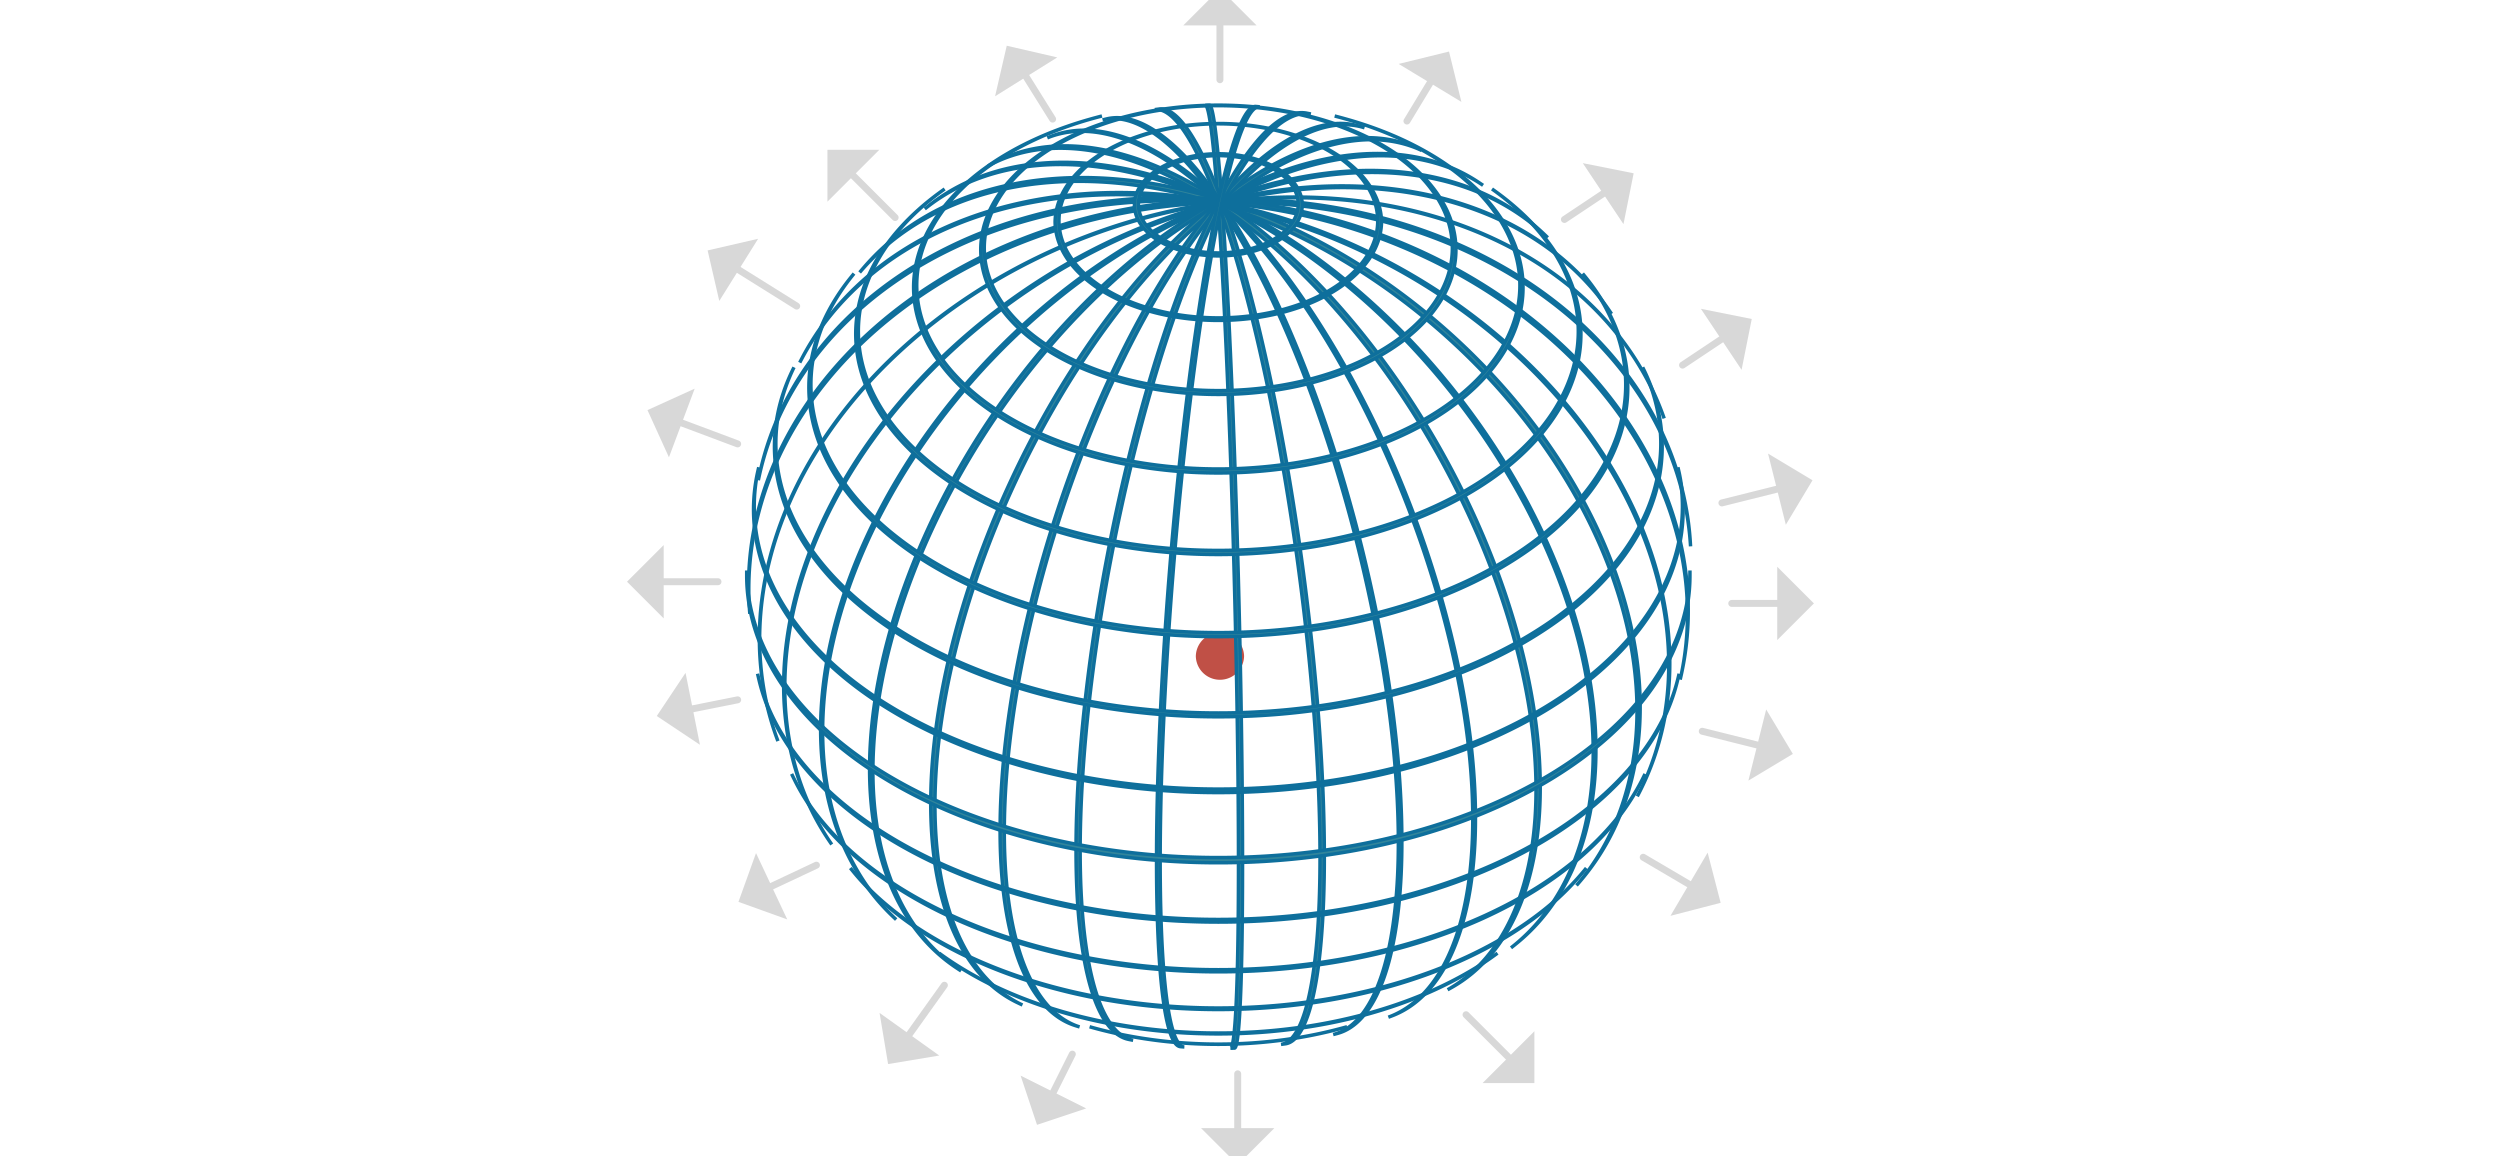 <?xml version="1.0" encoding="UTF-8" standalone="no"?>
<!DOCTYPE svg PUBLIC "-//W3C//DTD SVG 1.1//EN" "http://www.w3.org/Graphics/SVG/1.1/DTD/svg11.dtd">
<!-- Generated by Microsoft Visio, SVG Export isotropic-radiator-example.svg Page-50 -->
<svg xmlns="http://www.w3.org/2000/svg" xmlns:xlink="http://www.w3.org/1999/xlink" xmlns:ev="http://www.w3.org/2001/xml-events"
		xmlns:v="http://schemas.microsoft.com/visio/2003/SVGExtensions/" width="5in" height="2.311in" viewBox="0 0 360 166.394"
		xml:space="preserve" color-interpolation-filters="sRGB" class="st5">
	<v:documentProperties v:langID="1026" v:metric="true" v:viewMarkup="false">
		<v:userDefs>
			<v:ud v:nameU="msvNoAutoConnect" v:val="VT0(1):26"/>
		</v:userDefs>
	</v:documentProperties>

	<style type="text/css">
	<![CDATA[
		.st1 {fill:#c05046;stroke:#c05046;stroke-linecap:round;stroke-linejoin:round;stroke-width:1}
		.st2 {fill:#31859b;stroke:#0e6f9c;stroke-linecap:butt;stroke-width:0.5}
		.st3 {marker-end:url(#mrkr2-76);stroke:#d8d8d8;stroke-linecap:round;stroke-linejoin:round;stroke-width:1}
		.st4 {fill:#d8d8d8;fill-opacity:1;stroke:#d8d8d8;stroke-opacity:1;stroke-width:0.284}
		.st5 {fill:none;fill-rule:evenodd;font-size:12px;overflow:visible;stroke-linecap:square;stroke-miterlimit:3}
	]]>
	</style>

	<defs id="Markers">
		<g id="lend2">
			<path d="M 1 1 L 0 0 L 1 -1 L 1 1 " style="stroke:none"/>
		</g>
		<marker id="mrkr2-76" class="st4" v:arrowType="2" v:arrowSize="2" v:setback="3.52" refX="-3.52" orient="auto"
				markerUnits="strokeWidth" overflow="visible">
			<use xlink:href="#lend2" transform="scale(-3.52,-3.52) "/>
		</marker>
	</defs>
	<g v:mID="73" v:index="44" v:groupContext="foregroundPage">
		<title>Page-50</title>
		<v:pageProperties v:drawingScale="0.0393701" v:pageScale="0.0393701" v:drawingUnits="24" v:shadowOffsetX="9"
				v:shadowOffsetY="-9"/>
		<g id="group4-1" transform="translate(107.524,-15.448)" v:mID="4" v:groupContext="group">
			<title>Sheet.4</title>
			<g id="shape5-2" v:mID="5" v:groupContext="shape" transform="translate(65.174,-53.482)">
				<title>Circle</title>
				<v:userDefs>
					<v:ud v:nameU="visVersion" v:val="VT0(15):26"/>
				</v:userDefs>
				<path d="M0 163.42 A2.976 2.976 0 0 1 5.95 163.42 A2.976 2.976 0 0 1 0 163.42 Z" class="st1"/>
			</g>
			<g id="group6-4" v:mID="6" v:groupContext="group">
				<title>sphere_front</title>
				<g id="group7-5" transform="translate(0.378,-1.13687E-13)" v:mID="7" v:groupContext="group">
					<title>meridians</title>
					<g id="shape8-6" v:mID="8" v:groupContext="shape" transform="translate(65.671,196.988) scale(1,-1)">
						<title>meridian0</title>
						<path d="M-0 166.37 A67.914 2.35 -88.48 0 0 3.61 30.59 A67.913 67.913 0 0 1 4.2 30.61 A67.914 2.35
									 91.52 0 1 0.59 166.39 A67.913 67.913 0 0 1 0 166.37 Z" class="st2"/>
					</g>
					<g id="shape9-8" v:mID="9" v:groupContext="shape" transform="translate(58.391,197.542) scale(1,-1)">
						<title>meridian1</title>
						<path d="M-0 166.31 A67.915 11.662 -82.31 1 0 18.17 31.7 A67.913 67.913 0 0 1 18.76 31.78 A67.915 11.662
									 97.69 1 1 0.6 166.39 A67.913 67.913 0 0 1 0 166.31 Z" class="st2"/>
					</g>
					<g id="shape10-10" v:mID="10" v:groupContext="shape" transform="translate(50.866,198.957) scale(1,-1)">
						<title>meridian2</title>
						<path d="M-0 166.24 A67.916 20.619 -75.85 1 0 33.21 34.53 A67.913 67.913 0 0 1 33.81 34.69 A67.912 20.619
									 104.15 0 1 0.6 166.39 A67.913 67.913 0 0 1 0 166.24 Z" class="st2"/>
					</g>
					<g id="shape11-12" v:mID="11" v:groupContext="shape" transform="translate(42.911,201.448) scale(1,-1)">
						<title>meridian3</title>
						<path d="M-0 166.15 A67.912 28.949 -68.8 1 0 49.11 39.52 A67.913 67.913 0 0 1 49.72 39.75 A67.914 28.95
									 111.2 0 1 0.61 166.39 A67.913 67.913 0 0 1 0 166.15 Z" class="st2"/>
					</g>
					<g id="shape12-14" v:mID="12" v:groupContext="shape" transform="translate(34.382,205.404) scale(1,-1)">
						<title>meridian4</title>
						<path d="M-0 166.05 A67.914 36.401 -60.85 0 0 66.17 47.43 A67.913 67.913 0 0 1 66.78 47.77 A67.914 36.401
									 119.15 0 1 0.61 166.39 A67.913 67.913 0 0 1 -0 166.05 Z" class="st2"/>
					</g>
					<g id="shape13-16" v:mID="13" v:groupContext="shape" transform="translate(25.265,211.445) scale(1,-1)">
						<title>meridian5</title>
						<path d="M0 165.91 A67.912 42.745 -51.57 1 0 84.42 59.51 A67.913 67.913 0 0 1 85.01 59.98 A67.912 42.745
									 128.43 0 1 0.6 166.39 A67.913 67.913 0 0 1 0 165.91 Z" class="st2"/>
					</g>
					<g id="shape14-18" v:mID="14" v:groupContext="shape" transform="translate(15.887,220.431) scale(1,-1)">
						<title>meridian6</title>
						<path d="M-0 165.75 A67.912 47.791 -40.53 1 0 103.23 77.48 A67.913 67.913 0 0 1 103.77 78.11 A67.915
									 47.793 139.47 1 1 0.54 166.39 A67.913 67.913 0 0 1 0 165.75 Z" class="st2"/>
					</g>
					<g id="shape15-20" v:mID="15" v:groupContext="shape" transform="translate(7.26,219.293) scale(1,-1)">
						<title>meridian7</title>
						<path d="M-0 151.63 A67.912 51.385 -27.38 1 0 120.61 89.17 A67.913 67.913 0 0 1 121.02 89.97 A67.912
									 51.385 152.62 0 1 0.42 152.44 A67.913 67.913 0 0 1 0 151.63 Z" class="st2"/>
					</g>
					<g id="shape16-22" v:mID="16" v:groupContext="shape" transform="translate(1.294,212.202) scale(1,-1)">
						<title>meridian8</title>
						<path d="M-0 127.6 A67.912 53.418 -12.2 1 0 132.75 98.89 A67.913 67.913 0 0 1 132.96 99.83 A67.914 53.419
									 167.8 0 1 0.2 128.54 A67.913 67.913 0 0 1 -0 127.6 Z" class="st2"/>
					</g>
					<g id="shape17-24" v:mID="17" v:groupContext="shape" transform="translate(3.27738E-13,210.713) scale(1,-1)">
						<title>meridian9</title>
						<path d="M0.07 106.87 A67.912 53.827 -175.9 1 0 135.54 116.59 A67.913 67.913 0 0 1 135.48 117.56 A67.914
									 53.828 4.1 1 1 -0 107.84 A67.913 67.913 0 0 1 0.07 106.87 Z" class="st2"/>
					</g>
					<g id="shape18-26" v:mID="18" v:groupContext="shape" transform="translate(3.8,215.357) scale(1,-1)">
						<title>meridian10</title>
						<path d="M0.32 93.19 A67.912 52.602 -159.99 1 0 127.94 139.66 A67.913 67.913 0 0 1 127.62 140.54 A67.912
									 52.602 20.01 0 1 0 94.07 A67.913 67.913 0 0 1 0.32 93.19 Z" class="st2"/>
					</g>
					<g id="shape19-28" v:mID="19" v:groupContext="shape" transform="translate(11.38,223.675) scale(1,-1)">
						<title>meridian11</title>
						<path d="M0.49 86.62 A67.912 49.777 -145.77 1 0 112.78 163.03 A67.913 67.913 0 0 1 112.29 163.75 A67.912
									 49.777 34.23 0 1 -0 87.34 A67.913 67.913 0 0 1 0.49 86.62 Z" class="st2"/>
					</g>
					<g id="shape20-30" v:mID="20" v:groupContext="shape" transform="translate(20.566,215.509) scale(1,-1)">
						<title>meridian12</title>
						<path d="M0.58 67.64 A67.912 45.441 -133.7 1 0 94.41 165.84 A67.913 67.913 0 0 1 93.84 166.39 A67.914
									 45.442 46.3 0 1 -0 68.19 A67.913 67.913 0 0 1 0.58 67.64 Z" class="st2"/>
					</g>
					<g id="shape21-32" v:mID="21" v:groupContext="shape" transform="translate(29.888,208.115) scale(1,-1)">
						<title>meridian13</title>
						<path d="M0.61 52.85 A67.912 39.724 -123.6 1 0 75.77 165.98 A67.913 67.913 0 0 1 75.16 166.39 A67.915
									 39.725 56.4 1 1 -0 53.25 A67.913 67.913 0 0 1 0.61 52.85 Z" class="st2"/>
					</g>
					<g id="shape22-34" v:mID="22" v:groupContext="shape" transform="translate(37.751,203.211) scale(1,-1)">
						<title>meridian14</title>
						<path d="M1.58 43.04 A67.913 32.8 -115.04 1 0 59.07 166.1 A67.913 67.913 0 0 1 58.46 166.39 A67.913
									 32.8 64.96 1 1 0.97 43.33 A67.913 67.913 0 0 1 1.58 43.04 Z" class="st2"/>
					</g>
					<g id="shape23-36" v:mID="23" v:groupContext="shape" transform="translate(43.771,200.049) scale(1,-1)">
						<title>meridian15</title>
						<path d="M3.79 36.72 A67.912 24.878 -107.58 1 0 44.82 166.2 A67.913 67.913 0 0 1 44.21 166.39 A67.912
									 24.878 72.42 0 1 3.18 36.91 A67.913 67.913 0 0 1 3.79 36.72 Z" class="st2"/>
					</g>
					<g id="shape24-38" v:mID="24" v:groupContext="shape" transform="translate(51.619,198.132) scale(1,-1)">
						<title>meridian16</title>
						<path d="M3.65 32.88 A67.912 16.202 -100.87 1 0 29.25 166.27 A67.913 67.913 0 0 1 28.65 166.39 A67.912
									 16.202 79.13 0 1 3.05 33 A67.913 67.913 0 0 1 3.65 32.88 Z" class="st2"/>
					</g>
					<g id="shape25-40" v:mID="25" v:groupContext="shape" transform="translate(60.493,197.165) scale(1,-1)">
						<title>meridian17</title>
						<path d="M2.15 30.95 A67.913 7.033 -94.58 1 0 13 166.34 A67.913 67.913 0 0 1 12.41 166.39 A67.913 7.033
									 85.42 0 1 1.55 31 A67.913 67.913 0 0 1 2.15 30.95 Z" class="st2"/>
					</g>
				</g>
				<g id="group26-42" transform="translate(-6.39488E-14,-0.568)" v:mID="26" v:groupContext="group">
					<title>circles_of_latitude</title>
					<g id="shape27-43" v:mID="27" v:groupContext="shape" transform="translate(49.379,330.261) scale(1,-1)">
						<title>circle_of_latitude4</title>
						<path d="M0 166.39 A43.88 26.713 0 0 1 37.07 166.39 A67.913 67.913 -180 0 0 35.29 165.91 A43.426 26.436
									 -0 0 0 1.78 165.91 A67.913 67.913 -180 0 0 -0 166.39 Z" class="st2"/>
					</g>
					<g id="shape28-45" v:mID="28" v:groupContext="shape" transform="translate(27.715,319.664) scale(1,-1)">
						<title>circle_of_latitude5</title>
						<path d="M-0 166.39 A52.215 31.786 0 0 1 80.4 166.39 A67.913 67.913 -180 0 0 79.61 165.82 A51.834 31.554
									 -0 0 0 0.79 165.82 A67.913 67.913 -180 0 0 -0 166.39 Z" class="st2"/>
					</g>
					<g id="shape29-47" v:mID="29" v:groupContext="shape" transform="translate(14.925,307.404) scale(1,-1)">
						<title>circle_of_latitude6</title>
						<path d="M-0 166.39 A58.962 35.894 0 0 1 105.98 166.39 A67.913 67.913 -180 0 0 105.45 165.74 A58.666
									 35.714 -0 0 0 0.53 165.74 A67.913 67.913 -180 0 0 0 166.39 Z" class="st2"/>
					</g>
					<g id="shape30-49" v:mID="30" v:groupContext="shape" transform="translate(6.47,293.853) scale(1,-1)">
						<title>circle_of_latitude7</title>
						<path d="M-0 166.39 A63.918 38.911 0 0 1 122.89 166.39 A67.913 67.913 -180 0 0 122.55 165.69 A63.716
									 38.788 -0 0 0 0.34 165.69 A67.913 67.913 -180 0 0 -0 166.39 Z" class="st2"/>
					</g>
					<g id="shape31-51" v:mID="31" v:groupContext="shape" transform="translate(1.566,279.423) scale(1,-1)">
						<title>circle_of_latitude8</title>
						<path d="M-0 166.39 A66.932 40.746 0 0 1 132.7 166.39 A67.913 67.913 -180 0 0 132.53 165.65 A66.829
									 40.683 -0 0 0 0.17 165.65 A67.913 67.913 -180 0 0 -0 166.39 Z" class="st2"/>
					</g>
					<g id="shape32-53" v:mID="32" v:groupContext="shape" transform="translate(-6.39488E-14,264.552) scale(1,-1)">
						<title>circle_of_latitude9</title>
						<path d="M0 166.39 A67.915 41.344 0 1 1 135.83 166.39 A67.913 67.913 -180 0 0 135.83 165.64 A67.915 41.344
									 -0 1 0 0 165.64 A67.913 67.913 -180 0 0 0 166.39 Z" class="st2"/>
					</g>
					<g id="shape33-55" v:mID="33" v:groupContext="shape" transform="translate(1.566,249.693) scale(1,-1)">
						<title>circle_of_latitude10</title>
						<path d="M0.17 166.39 A66.829 40.683 0 1 1 132.53 166.39 A67.913 67.913 -180 0 0 132.7 165.65 A66.932
									 40.746 -0 1 0 -0 165.65 A67.913 67.913 -180 0 0 0.17 166.39 Z" class="st2"/>
					</g>
					<g id="shape34-57" v:mID="34" v:groupContext="shape" transform="translate(6.47,235.297) scale(1,-1)">
						<title>circle_of_latitude11</title>
						<path d="M0.34 166.39 A63.716 38.788 0 1 1 122.55 166.39 A67.913 67.913 -180 0 0 122.89 165.69 A63.918
									 38.911 -0 1 0 -0 165.69 A67.913 67.913 -180 0 0 0.34 166.39 Z" class="st2"/>
					</g>
					<g id="shape35-59" v:mID="35" v:groupContext="shape" transform="translate(14.925,221.801) scale(1,-1)">
						<title>circle_of_latitude12</title>
						<path d="M0.53 166.39 A58.666 35.714 0 1 1 105.45 166.39 A67.913 67.913 -180 0 0 105.98 165.74 A58.962
									 35.894 -0 1 0 -0 165.74 A67.913 67.913 -180 0 0 0.53 166.39 Z" class="st2"/>
					</g>
					<g id="shape36-61" v:mID="36" v:groupContext="shape" transform="translate(27.715,209.616) scale(1,-1)">
						<title>circle_of_latitude13</title>
						<path d="M0.79 166.39 A51.834 31.554 0 1 1 79.61 166.39 A67.913 67.913 -180 0 0 80.4 165.82 A52.215
									 31.786 -0 1 0 -0 165.82 A67.913 67.913 -180 0 0 0.79 166.39 Z" class="st2"/>
					</g>
					<g id="shape37-63" v:mID="37" v:groupContext="shape" transform="translate(49.379,199.111) scale(1,-1)">
						<title>circle_of_latitude14</title>
						<path d="M1.78 166.39 A43.426 26.436 0 1 1 35.29 166.39 A67.913 67.913 -180 0 0 37.07 165.91 A43.88
									 26.713 -0 1 0 -0 165.91 A67.913 67.913 -180 0 0 1.78 166.39 Z" class="st2"/>
					</g>
					<g id="shape38-65" v:mID="38" v:groupContext="shape" transform="translate(33.701,197.557) scale(1,-1)">
						<title>circle_of_latitude15</title>
						<path d="M0.51 145.81 A33.7 20.515 -0 1 0 67.91 145.81 A33.7 20.515 -0 1 0 0.51 145.81 ZM-0 145.57
									 A34.215 20.829 0 0 1 68.43 145.57 A34.215 20.829 0 0 1 0 145.57 Z" class="st2"/>
					</g>
					<g id="shape39-67" v:mID="39" v:groupContext="shape" transform="translate(44.408,200.199) scale(1,-1)">
						<title>circle_of_latitude16</title>
						<path d="M0.56 152.38 A22.95 13.971 -0 0 0 46.46 152.38 A22.95 13.971 -0 0 0 0.56 152.38 ZM0 152.22 A23.506
									 14.31 0 0 1 47.01 152.22 A23.506 14.31 0 0 1 0 152.22 Z" class="st2"/>
					</g>
					<g id="shape40-69" v:mID="40" v:groupContext="shape" transform="translate(55.83,204.553) scale(1,-1)">
						<title>circle_of_latitude17</title>
						<path d="M0.58 159.12 A11.505 7.004 -0 1 0 23.59 159.12 A11.505 7.004 -0 1 0 0.58 159.12 ZM-0 159.04
									 A12.085 7.357 0 1 1 24.17 159.04 A12.085 7.357 0 1 1 0 159.04 Z" class="st2"/>
					</g>
				</g>
			</g>
		</g>
		<g id="shape108-71" v:mID="108" v:groupContext="shape" transform="translate(9.28,11.48) rotate(-90)">
			<title>Sheet.108</title>
			<path d="M0 166.39 L7.82 166.39" class="st3"/>
		</g>
		<g id="shape109-77" v:mID="109" v:groupContext="shape" transform="translate(60.253,-68.726) rotate(-58.815)">
			<title>Sheet.109</title>
			<path d="M0 166.39 L6.42 166.39" class="st3"/>
		</g>
		<g id="shape110-82" v:mID="110" v:groupContext="shape" transform="translate(249.374,-79.497)">
			<title>Sheet.110</title>
			<path d="M0 166.39 L6.55 166.39" class="st3"/>
		</g>
		<g id="shape111-87" v:mID="111" v:groupContext="shape" transform="translate(207.6,-89) rotate(-14.036)">
			<title>Sheet.111</title>
			<path d="M0 166.39 L8.17 166.39" class="st3"/>
		</g>
		<g id="shape112-92" v:mID="112" v:groupContext="shape" transform="translate(149.989,-85.865) rotate(-33.69)">
			<title>Sheet.112</title>
			<path d="M0 166.39 L6.7 166.39" class="st3"/>
		</g>
		<g id="shape113-97" v:mID="113" v:groupContext="shape" transform="translate(132.981,-106.842) rotate(-33.69)">
			<title>Sheet.113</title>
			<path d="M0 166.39 L6.7 166.39" class="st3"/>
		</g>
		<g id="shape114-102" v:mID="114" v:groupContext="shape" transform="translate(285.479,-56.119) rotate(14.036)">
			<title>Sheet.114</title>
			<path d="M0 166.39 L8.17 166.39" class="st3"/>
		</g>
		<g id="shape115-107" v:mID="115" v:groupContext="shape" transform="translate(320.983,-19.972) rotate(30.465)">
			<title>Sheet.115</title>
			<path d="M0 166.39 L7.66 166.39" class="st3"/>
		</g>
		<g id="shape116-112" v:mID="116" v:groupContext="shape" transform="translate(344.618,154.63) rotate(90)">
			<title>Sheet.116</title>
			<path d="M0 166.39 L7.82 166.39" class="st3"/>
		</g>
		<g id="shape117-117" v:mID="117" v:groupContext="shape" transform="translate(328.765,28.468) rotate(45)">
			<title>Sheet.117</title>
			<path d="M0 166.39 L8.64 166.39" class="st3"/>
		</g>
		<g id="shape118-122" v:mID="118" v:groupContext="shape" transform="translate(303.241,226.209) rotate(116.565)">
			<title>Sheet.118</title>
			<path d="M0 166.39 L6.1 166.39" class="st3"/>
		</g>
		<g id="shape119-127" v:mID="119" v:groupContext="shape" transform="translate(271.389,238.588) rotate(125.538)">
			<title>Sheet.119</title>
			<path d="M0 166.39 L8.67 166.39" class="st3"/>
		</g>
		<g id="shape120-132" v:mID="120" v:groupContext="shape" transform="translate(188.413,275.139) rotate(154.799)">
			<title>Sheet.120</title>
			<path d="M0 166.39 L7.13 166.39" class="st3"/>
		</g>
		<g id="shape121-137" v:mID="121" v:groupContext="shape" transform="translate(138.857,263.934) rotate(168.69)">
			<title>Sheet.121</title>
			<path d="M0 166.39 L6.6 166.39" class="st3"/>
		</g>
		<g id="shape122-142" v:mID="122" v:groupContext="shape" transform="translate(103.39,250.158) rotate(180)">
			<title>Sheet.122</title>
			<path d="M0 166.39 L7.82 166.39" class="st3"/>
		</g>
		<g id="shape123-147" v:mID="123" v:groupContext="shape" transform="translate(47.8,219.721) rotate(-159.444)">
			<title>Sheet.123</title>
			<path d="M0 166.39 L8.59 166.39" class="st3"/>
		</g>
		<g id="shape124-152" v:mID="124" v:groupContext="shape" transform="translate(26.54,185.18) rotate(-147.995)">
			<title>Sheet.124</title>
			<path d="M0 166.39 L9.85 166.39" class="st3"/>
		</g>
		<g id="shape125-157" v:mID="125" v:groupContext="shape" transform="translate(11.244,148.981) rotate(-135)">
			<title>Sheet.125</title>
			<path d="M0 166.39 L8.51 166.39" class="st3"/>
		</g>
		<g id="shape126-162" v:mID="126" v:groupContext="shape" transform="translate(10.477,105.338) rotate(-122.005)">
			<title>Sheet.126</title>
			<path d="M0 166.39 L7.18 166.39" class="st3"/>
		</g>
	</g>
</svg>
